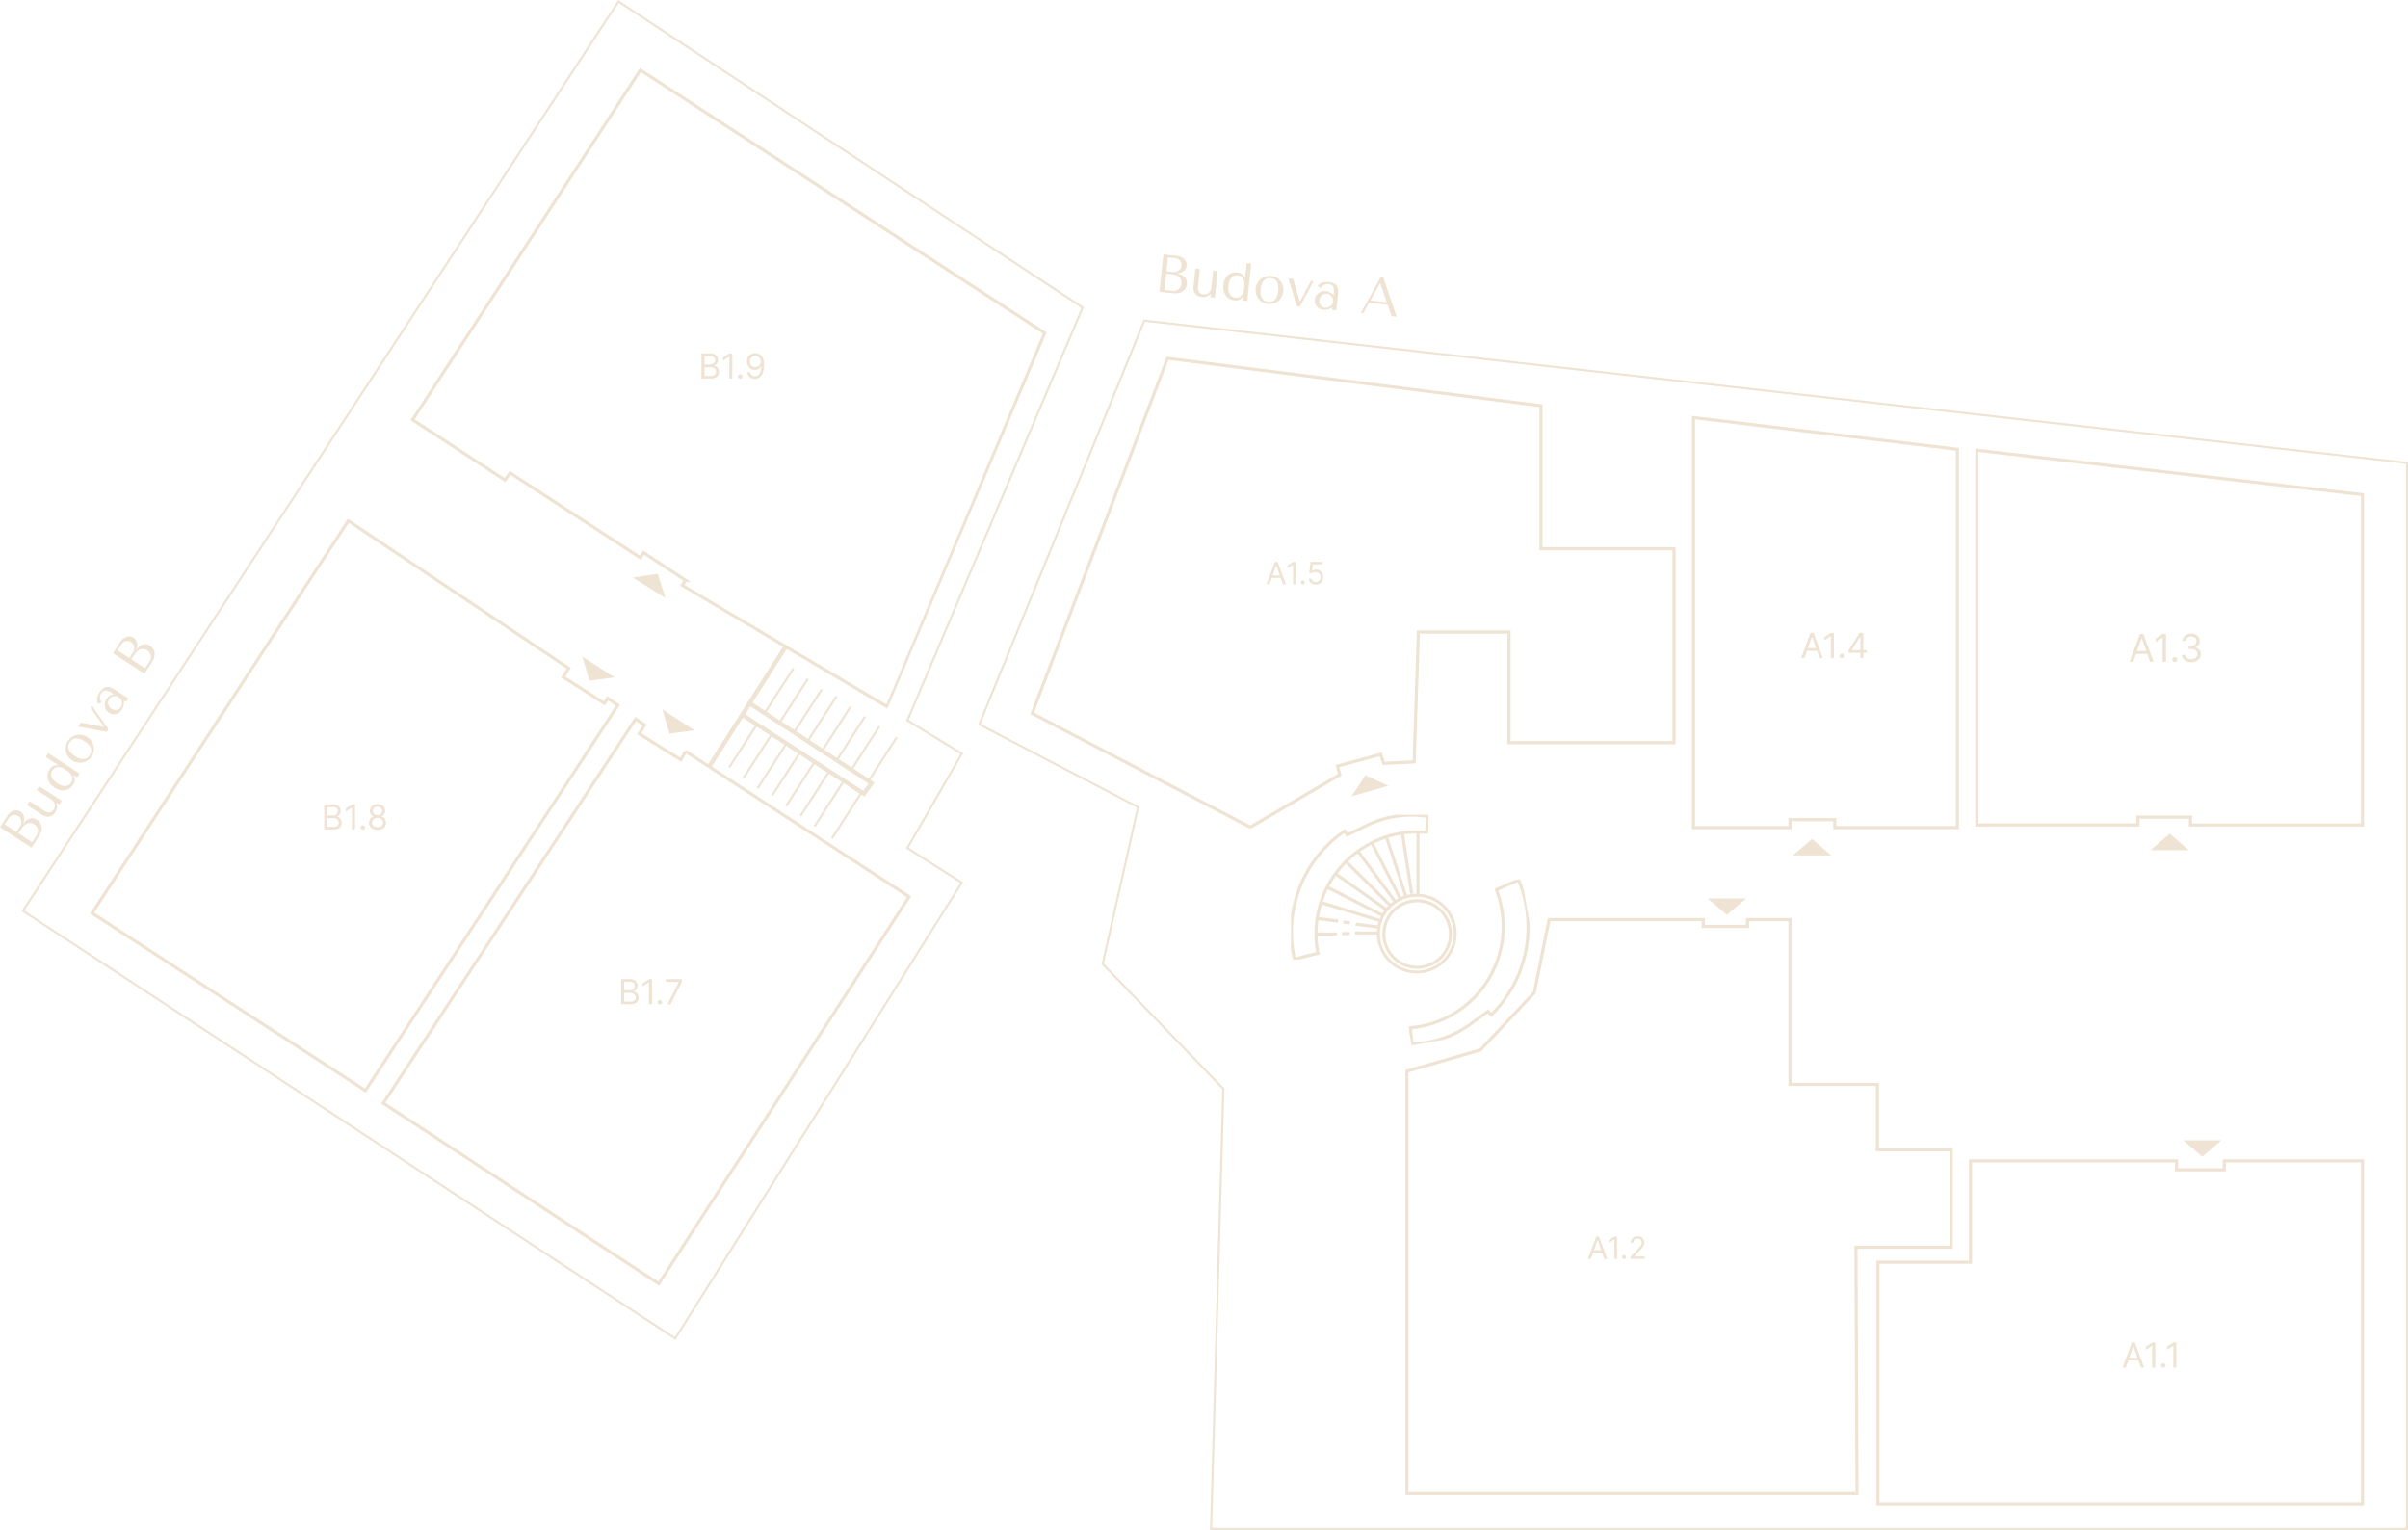 <svg xmlns="http://www.w3.org/2000/svg" width="628.204" height="399.019" viewBox="0 0 628.204 399.019">
  <path id="Union_7" data-name="Union 7" d="M318.89,399.019l.008-.284L322.1,284.072l-31.5-32.6.033-.146,9.191-40.682-41.459-21.592.095-.232L301.576,83.339l.207.022,329.654,37.111V399.019ZM259.068,188.8l41.39,21.556L291.206,251.3l31.456,32.551,0,.116-3.2,114.5H630.886v-277.5L301.928,83.933ZM492.744,392.665V328.792h24.147V302.357h54.588v2.328h11.6v-2.328h36.895v90.308Zm.816-.815h125.6V303.174H583.9V305.5H570.662v-2.327H517.705v26.433H493.56Zm-123.685-1.877V279.055l.294-.085,19.071-5.517,13.9-14.775,3.9-19.254h40.978v1.785h10.688v-1.785h11.909v42.99H493.41v17.059h19.251v26.241H487.828l.277,64.258Zm34.026-130.9-.08.085-14.14,15.023-.108.031-18.884,5.464V389.156h116.6l-.277-64.258h24.836v-24.61h-19.25V283.23H469.8V240.24H459.524v1.786H447.206V240.24h-39.5Zm163.256,97.487a.574.574,0,1,1,.981-.406.548.548,0,0,1-.078.287.608.608,0,0,1-.207.21.549.549,0,0,1-.29.078A.556.556,0,0,1,567.158,356.554Zm3.053.118v-5.714h-.039l-1.6,1.061v-.805l1.637-1.087H571v6.546Zm-5.5,0v-5.714h-.039l-1.6,1.061v-.805l1.637-1.087h.792v6.546Zm-2.94,0-.658-1.854h-2.647l-.658,1.854h-.831l2.4-6.546h.818l2.4,6.546Zm-.908-2.557-1.049-2.953h-.051l-1.048,2.953Zm-381.628-4.808L8.838,237.635l.151-.231L164.5,0l.23.152L286.023,80.1l-.09.212-45.626,107.46,14.219,8.687-.134.233-14.061,24.394,14.2,9.028-.147.232L179.473,349.461ZM9.6,237.475,179.3,348.692l74.471-118.4-14.185-9.016.132-.229,14.059-24.39L239.615,188l.093-.219L285.336,80.311,164.661.764Zm93.064,50.356.223-.341,66.037-100.517,3.07,1.991-.215.34-1.207,1.931,10.128,6.358c.451-.765,1.063-1.8,1.079-1.829l.266.156.31-.292,5.64,3.668,19.509-30.61-26.855-15.922.664-1c.074-.109.147-.218.211-.316l-10.265-6.728-.83,1.3-.346-.223L136.419,123.9l-1.381,1.833-.319-.208L110.314,109.6l59.872-91.888.341.221,105.781,68.78-.146.319-41.43,97.794-26.252-15.565-8.916,13.989,3.218,2.106,7.227-11.208.463.3-7.229,11.21,3.414,2.235,7.1-11.009.463.3-7.1,11.011,3.343,2.188,6.94-10.763.464.3-6.942,10.765,3.07,2.009,7.255-11.251.464.3L214.452,193l3.343,2.188,7.1-11.006.463.3-7.1,11.008,3.339,2.186,7.042-10.922.464.3-7.045,10.923,3.34,2.186,6.988-10.837.463.3-6.99,10.84,4.014,2.627,7.07-10.962.463.3-7.071,10.965,1.069.7-2.669,3.663-.437-.284-.344-.223-7.435,11.529-.463-.3,7.435-11.53-4.165-2.7-7.363,11.419-.463-.3,7.363-11.42-3.351-2.174-7.2,11.158-.462-.3,7.195-11.159L215.7,199.3l-7.131,11.058-.463-.3L215.236,199l-3.351-2.174-6.962,10.8-.463-.3,6.962-10.8-3.079-2L201.075,205.8l-.462-.3,7.268-11.271-3.351-2.174-7.1,11.01-.462-.3,7.1-11.011-3.422-2.22-6.961,10.795-.463-.3,6.961-10.8-3.136-2.034-8.1,12.714,52.034,33.838-.22.342L175.2,335.372Zm1.13-.235,71.174,46.642,64.883-100.246-57.586-37.448-1.289,2.185-.355-.222-11.173-7.015.218-.345,1.208-1.937-1.713-1.112ZM228.456,206.26l1.372-1.882-30.858-20.2-1.331,2.088Zm-46.669-53.735L234.5,183.708l40.774-96.692L170.426,18.842l-58.982,90.521,23.4,15.272,1.378-1.833.321.207,33.637,21.874.833-1.3.343.226,12.1,7.928h-1.148C182.178,151.934,181.965,152.255,181.787,152.525ZM426.57,328.217a.51.51,0,1,1,.872-.361.484.484,0,0,1-.069.256.53.53,0,0,1-.185.186.485.485,0,0,1-.257.07A.492.492,0,0,1,426.57,328.217Zm2.065.105v-.511l1.921-2.1q.338-.37.557-.644a2.4,2.4,0,0,0,.325-.517,1.256,1.256,0,0,0,.106-.51.931.931,0,0,0-.545-.878,1.28,1.28,0,0,0-.568-.122,1.19,1.19,0,0,0-.584.138.957.957,0,0,0-.383.385,1.189,1.189,0,0,0-.135.58h-.67a1.7,1.7,0,0,1,.236-.9,1.639,1.639,0,0,1,.643-.6,1.928,1.928,0,0,1,.916-.216,1.856,1.856,0,0,1,.906.216,1.622,1.622,0,0,1,.619.582,1.523,1.523,0,0,1,.225.815,1.766,1.766,0,0,1-.115.626,2.8,2.8,0,0,1-.4.679q-.282.374-.783.911l-1.307,1.4v.046h2.7v.625Zm-4.238,0v-5.08h-.034l-1.421.943v-.715l1.455-.967h.7v5.819Zm-2.614,0-.585-1.648h-2.353l-.585,1.648h-.738l2.136-5.819h.727l2.137,5.819Zm-.807-2.272-.932-2.625H420l-.932,2.625Zm151.8-28.657h9.992l-5,4.284ZM98.348,284.783,26.69,238.264l.225-.342L93.887,135.415h.221a.423.423,0,0,1,.267.1l2.429,1.624,55.365,37.04-1.443,2.268,10.057,6.433.873-1.363,3.326,2.318-.216.331L98.689,285ZM27.822,238.026l70.629,45.852,65.416-99.83-1.979-1.381L161.029,184l-.342-.22L149.6,176.693l1.452-2.281c-4.479-3-52.308-34.995-56.829-38.02Zm343.071,31.226-.117-1.583.4-.036c.742-.066,1.5-.167,2.246-.3a26.282,26.282,0,0,0,5.089-1.436,25.96,25.96,0,0,0,8.508-5.49,26.189,26.189,0,0,0,7.32-12.958,26,26,0,0,0,.647-5.091,26.35,26.35,0,0,0-1.751-10.167l-.14-.365.641-.282,4.452-1.973,1.572-.277.013.031q.524,1.251.942,2.548l1.554,8.816a32.385,32.385,0,0,1-9.692,24.264l-.293.287-.9-.927-4.121,2.985-.546.394-.063.045a26.712,26.712,0,0,1-5.033,2.773q-.855.356-1.734.654l-8.021,1.414-.344.005h-.042Zm23.239-36.991a27.142,27.142,0,0,1,1.669,10.12,26.8,26.8,0,0,1-2.318,10.188,26.98,26.98,0,0,1-9.968,11.665,26.689,26.689,0,0,1-4.7,2.423,27.107,27.107,0,0,1-5.247,1.482c-.637.112-1.279.2-1.914.268l.248,3.354a26.169,26.169,0,0,0,9.411-2,25.863,25.863,0,0,0,4.879-2.688l.059-.041.54-.391,4.693-3.4.817.844a31.692,31.692,0,0,0,7.592-12.36,31.376,31.376,0,0,0,1.1-15.351,31.854,31.854,0,0,0-1.814-6.345ZM174.974,261.8a.575.575,0,0,1,.406-.981.573.573,0,0,1,.5.862.6.6,0,0,1-.208.21.549.549,0,0,1-.29.078A.556.556,0,0,1,174.974,261.8Zm2.4.118,2.928-5.791v-.051h-3.375v-.7h4.193v.742l-2.914,5.8Zm-4.845,0v-5.714h-.039l-1.6,1.061v-.805l1.636-1.087h.792v6.546Zm-7.249,0v-6.546h2.288a2.4,2.4,0,0,1,1.129.235,1.568,1.568,0,0,1,.661.63,1.78,1.78,0,0,1,.217.874,1.453,1.453,0,0,1-.148.7,1.178,1.178,0,0,1-.39.435,1.79,1.79,0,0,1-.522.237v.064a1.283,1.283,0,0,1,.6.211,1.524,1.524,0,0,1,.508.549,1.914,1.914,0,0,1-.019,1.761,1.549,1.549,0,0,1-.706.624,2.936,2.936,0,0,1-1.255.23Zm.792-.7h1.573a1.614,1.614,0,0,0,1.1-.3.961.961,0,0,0,.328-.733,1.17,1.17,0,0,0-.17-.615,1.23,1.23,0,0,0-.482-.454,1.522,1.522,0,0,0-.742-.171h-1.611Zm0-2.966h1.471a1.462,1.462,0,0,0,.647-.14,1.14,1.14,0,0,0,.46-.4,1.055,1.055,0,0,0,.171-.6,1,1,0,0,0-.3-.733,1.3,1.3,0,0,0-.953-.3h-1.5Zm196.376-14.762a10.518,10.518,0,0,1,.087-1.354l-5.666-.7.1-.809,5.7.706q.1-.465.237-.914l-14.82-4.531q-.351,1.156-.593,2.34-.1.473-.176.95l5.037.659-.105.809-5.052-.661a26.434,26.434,0,0,0-.232,3.2h5.067V244h-5.064a26.263,26.263,0,0,0,.485,4.544l.076.383-.68.166-4.737,1.172h-1.587l-.008-.034c-.2-.887-.362-1.786-.487-2.689v-8.924A32.384,32.384,0,0,1,353.791,216.4l.338-.232.723,1.069,4.576-2.224.607-.294.07-.033a26.652,26.652,0,0,1,5.438-1.856q.909-.2,1.834-.345h8.114l.356.057.045.007V215.9l-.162,1.607-.4-.034c-.579-.05-1.171-.081-1.764-.092v15.706h-.717a10.4,10.4,0,1,1-10.4,10.4Zm6.67-8.836a9.614,9.614,0,1,0,3.73-.753A9.553,9.553,0,0,0,369.119,234.655Zm-20.5-12.645a31.584,31.584,0,0,0-7.391,27.634l5.356-1.326a27.166,27.166,0,0,1,.114-10.255,26.789,26.789,0,0,1,4.051-9.63,27,27,0,0,1,11.842-9.757,26.743,26.743,0,0,1,5.053-1.569,27.055,27.055,0,0,1,5.423-.547c.648,0,1.3.023,1.933.068l.337-3.346a26.214,26.214,0,0,0-9.616.339,25.845,25.845,0,0,0-5.271,1.8l-.066.031-.6.291-5.212,2.533-.658-.972A31.688,31.688,0,0,0,348.618,222.01Zm14.563,17.637,0,.012q.143-.36.311-.707l-13.829-7.027q-.342.691-.642,1.4-.372.878-.678,1.785Zm.692-1.414q.254-.433.548-.839l-12.693-8.944q-.154.218-.3.439a26.036,26.036,0,0,0-1.392,2.311Zm1.052-1.481q.236-.277.49-.537l-11.048-10.942a26.3,26.3,0,0,0-2.159,2.518Zm1.083-1.1a10.388,10.388,0,0,1,3.505-2.021l-4.857-14.871q-.886.3-1.747.665-.627.266-1.24.564l7.083,13.9-.727.371-7.084-13.9a26.283,26.283,0,0,0-2.465,1.474q-.2.137-.4.279l9.248,12.519-.656.485-9.25-12.525a26.346,26.346,0,0,0-2.469,2.105Zm4.286-2.257-.072.023a10.416,10.416,0,0,1,2.627-.335h-.1V217.378a26.368,26.368,0,0,0-3.208.235l2.383,15.41-.806.125-2.382-15.414q-.467.078-.93.173-1.2.246-2.376.605Zm-6.418,10.2a9.074,9.074,0,1,1,9.075,9.078A9.076,9.076,0,0,1,363.876,243.593Zm5.86-7.614a8.286,8.286,0,1,0,3.215-.649A8.224,8.224,0,0,0,369.736,235.979Zm-16.393,7.92v-.816h2.008v.816Zm3.434-.151v-.815h5.671v.815Zm-3.139-2.867.1-.81,1.71.212-.1.81Zm95.108-6.549h9.992l-5,4.284ZM470.972,223.1l5-4.285,5,4.285Zm93.294-1.365,5-4.284,5,4.284ZM3.233,215.731,5.139,212.8a3.364,3.364,0,0,1,.872-.945,2.667,2.667,0,0,1,.944-.438,2.21,2.21,0,0,1,.9-.024,2.078,2.078,0,0,1,.761.293,1.907,1.907,0,0,1,.6.626,2.332,2.332,0,0,1,.3.822,2.767,2.767,0,0,1,0,.907,2.3,2.3,0,0,1-.345.878l.047.031a7.038,7.038,0,0,1,.525-.627,3.2,3.2,0,0,1,.815-.639,2.377,2.377,0,0,1,1.057-.291,2.133,2.133,0,0,1,1.255.407,2.975,2.975,0,0,1,.744.691,2.355,2.355,0,0,1,.437.96,2.9,2.9,0,0,1-.031,1.216,4.449,4.449,0,0,1-.656,1.46l-1.913,2.947Zm7.307-1.021a2.4,2.4,0,0,0-.865.431,3.507,3.507,0,0,0-.8.9l-.839,1.291,3.593,2.334,1.105-1.7a2.664,2.664,0,0,0,.35-.783,1.926,1.926,0,0,0,.042-.8,1.97,1.97,0,0,0-.284-.744,2.041,2.041,0,0,0-.633-.619,2.293,2.293,0,0,0-.8-.33,1.922,1.922,0,0,0-.381-.038A1.992,1.992,0,0,0,10.54,214.709Zm-3.847-2.148a1.8,1.8,0,0,0-.684.308,2.5,2.5,0,0,0-.636.7L4.443,215l3.076,2,.914-1.409a2.2,2.2,0,0,0,.313-.74,2.112,2.112,0,0,0,.03-.765,1.78,1.78,0,0,0-.807-1.251,1.937,1.937,0,0,0-.6-.257A1.538,1.538,0,0,0,7,212.53,1.608,1.608,0,0,0,6.693,212.561Zm93.874,3.633a1.9,1.9,0,0,1-.785-.649,1.63,1.63,0,0,1-.278-.945,1.759,1.759,0,0,1,.163-.769,1.693,1.693,0,0,1,.455-.591,1.39,1.39,0,0,1,.647-.3V212.9a1.257,1.257,0,0,1-.747-.529,1.7,1.7,0,0,1-.022-1.82,1.772,1.772,0,0,1,.7-.62,2.239,2.239,0,0,1,1.024-.227,2.215,2.215,0,0,1,1.016.227,1.784,1.784,0,0,1,.7.62,1.657,1.657,0,0,1-.022,1.82,1.266,1.266,0,0,1-.74.529v.039a1.351,1.351,0,0,1,.639.3,1.757,1.757,0,0,1,.454.591,1.791,1.791,0,0,1,.172.769,1.655,1.655,0,0,1-.285.945,1.913,1.913,0,0,1-.783.649,2.976,2.976,0,0,1-2.317,0Zm.416-2.734a1.275,1.275,0,0,0-.515.447,1.137,1.137,0,0,0-.184.655,1.059,1.059,0,0,0,.171.613,1.121,1.121,0,0,0,.5.406,1.9,1.9,0,0,0,.774.144,1.866,1.866,0,0,0,.767-.144,1.133,1.133,0,0,0,.5-.406,1.091,1.091,0,0,0,.179-.613,1.17,1.17,0,0,0-.192-.655,1.3,1.3,0,0,0-.513-.447,1.621,1.621,0,0,0-.74-.164A1.648,1.648,0,0,0,100.983,213.46Zm.1-2.93a1,1,0,0,0-.425.383,1.074,1.074,0,0,0-.148.58,1.089,1.089,0,0,0,.152.591,1.056,1.056,0,0,0,.43.392,1.371,1.371,0,0,0,.633.141,1.347,1.347,0,0,0,.625-.141,1.073,1.073,0,0,0,.43-.392,1.116,1.116,0,0,0,.159-.591,1.1,1.1,0,0,0-.157-.58,1.032,1.032,0,0,0-.425-.383,1.394,1.394,0,0,0-.633-.136A1.431,1.431,0,0,0,101.086,210.531Zm-3.573,5.691a.576.576,0,1,1,.9-.119.6.6,0,0,1-.208.21.548.548,0,0,1-.289.078A.555.555,0,0,1,97.513,216.221Zm-2.445.118v-5.714H95.03l-1.6,1.061v-.806l1.636-1.087h.793v6.546Zm-7.249,0v-6.546h2.289a2.4,2.4,0,0,1,1.128.235,1.565,1.565,0,0,1,.662.63,1.78,1.78,0,0,1,.217.874,1.453,1.453,0,0,1-.149.7,1.186,1.186,0,0,1-.39.435,1.8,1.8,0,0,1-.523.237v.064a1.278,1.278,0,0,1,.6.211,1.544,1.544,0,0,1,.509.55,1.746,1.746,0,0,1,.2.876,1.764,1.764,0,0,1-.223.886,1.547,1.547,0,0,1-.706.623,2.929,2.929,0,0,1-1.256.23Zm.793-.7h1.572a1.614,1.614,0,0,0,1.1-.3.958.958,0,0,0,.328-.733,1.177,1.177,0,0,0-.169-.615,1.244,1.244,0,0,0-.482-.454,1.533,1.533,0,0,0-.742-.171H88.612Zm0-2.966h1.47a1.466,1.466,0,0,0,.648-.14,1.146,1.146,0,0,0,.46-.4,1.055,1.055,0,0,0,.171-.6,1,1,0,0,0-.3-.734,1.3,1.3,0,0,0-.952-.3h-1.5Zm392.867,3.58v-2.085H470.615v2.085h-26v-107.8l.455.055,69.221,8.306V216.25Zm.815-2.9v2.085H513.48v-97.9l-68.045-8.166V215.434H469.8v-2.085ZM329.234,216.1,272,186.256l.127-.34L307.566,93l.318.04,97.767,12.426V142.7h34.713V194.1H396.5V165.254h-22.84L372.55,199.1l-8.6.408-.1-.289-.679-1.975-10.507,2.84.575,2.155-.268.158L329.434,216.2Zm-56.217-30.23,56.393,29.4,22.879-13.423-.624-2.341.391-.106,11.637-3.144.826,2.407,7.24-.344,1.116-33.881H397.32v28.846h42.229V143.522H404.835v-37.34L308.1,93.888Zm301.26,29.7v-2.057H561.42v2.057H518.547v-98.6l101.426,11.684v86.911Zm.815-2.873v2.057h44.064V129.384l-99.8-11.5v96.864H560.6V212.7Zm-559.469.316a2.284,2.284,0,0,1-.885-.232,6.487,6.487,0,0,1-.608-.337l-3.816-2.478.648-1,3.875,2.516c.078.05.207.123.385.217a1.638,1.638,0,0,0,.614.173,1.532,1.532,0,0,0,.719-.117,1.583,1.583,0,0,0,.693-.643,1.967,1.967,0,0,0,.275-.656,1.571,1.571,0,0,0,0-.7,1.921,1.921,0,0,0-.325-.695,2.543,2.543,0,0,0-.7-.64l-3.64-2.363.648-1,5.871,3.812-.648,1-.74-.481-.031.047.067.31a2.728,2.728,0,0,1,.027,1.179,2.384,2.384,0,0,1-.348.832,2.745,2.745,0,0,1-1.046,1.032,2.155,2.155,0,0,1-.92.228Q15.679,213.015,15.624,213.011ZM359.445,202.2l5.983,2.74-9.6,2.754Zm-340.6,3.824a4.556,4.556,0,0,1-1.4-.628,4.439,4.439,0,0,1-1.127-1.015,3.391,3.391,0,0,1-.6-1.184,2.934,2.934,0,0,1-.063-1.251,3.287,3.287,0,0,1,.9-1.741,2.408,2.408,0,0,1,.527-.4,1.951,1.951,0,0,1,.621-.223,1.828,1.828,0,0,1,.713.021l.031-.048-3.311-2.15.648-1L24,201.742l-.648,1-.951-.617-.031.047a2.118,2.118,0,0,1-.1,2.541,3.157,3.157,0,0,1-.919.939,2.89,2.89,0,0,1-1.175.447,3.128,3.128,0,0,1-.466.034A3.679,3.679,0,0,1,18.844,206.022Zm-.678-5.949a1.772,1.772,0,0,0-.734.257,1.746,1.746,0,0,0-.539.535,2.158,2.158,0,0,0-.315.78,1.789,1.789,0,0,0,.058.863,2.618,2.618,0,0,0,.509.9,4.579,4.579,0,0,0,1.044.886,4.53,4.53,0,0,0,1.222.585,2.621,2.621,0,0,0,1.019.1,1.777,1.777,0,0,0,.8-.3,2.18,2.18,0,0,0,.592-.617,1.7,1.7,0,0,0,.269-.735,1.916,1.916,0,0,0-.064-.776,2.339,2.339,0,0,0-.374-.735,2.5,2.5,0,0,0-.65-.606l-1.021-.663a3.034,3.034,0,0,0-.945-.421,2.629,2.629,0,0,0-.6-.074A2.156,2.156,0,0,0,18.167,200.073Zm5.2-1.221a3.843,3.843,0,0,1-2.325-1.51,3.626,3.626,0,0,1-.584-1.247,3.459,3.459,0,0,1-.05-1.4,3.7,3.7,0,0,1,.575-1.437,3.584,3.584,0,0,1,1.065-1.087,3.508,3.508,0,0,1,1.292-.512,3.552,3.552,0,0,1,1.373.032A3.989,3.989,0,0,1,27.05,193.2a3.548,3.548,0,0,1,.588,1.242,3.4,3.4,0,0,1,.051,1.385,3.649,3.649,0,0,1-.565,1.411,3.713,3.713,0,0,1-1.08,1.11,3.467,3.467,0,0,1-1.3.525,3.562,3.562,0,0,1-.615.053A3.752,3.752,0,0,1,23.368,198.851Zm-.609-6.247a1.729,1.729,0,0,0-.786.374,2.638,2.638,0,0,0-.854,1.315,1.776,1.776,0,0,0-.026.876,2.452,2.452,0,0,0,.487.985,5.88,5.88,0,0,0,2.654,1.724,2.457,2.457,0,0,0,1.1.045,1.779,1.779,0,0,0,.789-.381,2.781,2.781,0,0,0,.527-.592,2.81,2.81,0,0,0,.327-.723,1.726,1.726,0,0,0,.023-.87,2.432,2.432,0,0,0-.5-.972,4.921,4.921,0,0,0-1.206-1.034,4.985,4.985,0,0,0-1.447-.689,2.941,2.941,0,0,0-.7-.095A1.852,1.852,0,0,0,22.758,192.6Zm153.277-7.584,8.382,5.443-6.525.873ZM23.606,189.5l.671-1.033,5.981,1.1.046-.07-3.473-4.96.358-.552,4.33,6.185-.457.7Zm8.869-3.271a2.475,2.475,0,0,1-.8-.337,2.52,2.52,0,0,1-.66-.628,2.377,2.377,0,0,1-.4-.861,2.584,2.584,0,0,1-.038-1.009A2.68,2.68,0,0,1,31,182.331a3,3,0,0,1,.858-.87,2.406,2.406,0,0,1,1.088-.4l-.5-.328a3.328,3.328,0,0,0-1.619-.643,1.347,1.347,0,0,0-1.152.745,2.168,2.168,0,0,0-.292.629,1.788,1.788,0,0,0-.057.589,2.2,2.2,0,0,0,.131.595,6.815,6.815,0,0,0,.274.645l-1.007.214q-.07-.279-.128-.575a2.338,2.338,0,0,1-.027-.652,3.192,3.192,0,0,1,.179-.777,4.559,4.559,0,0,1,.483-.938,3.552,3.552,0,0,1,1.1-1.171,1.9,1.9,0,0,1,1.075-.279,2.5,2.5,0,0,1,1.056.328q.528.293,1.057.635l3.206,2.082-.618.951-.575-.374a2.913,2.913,0,0,1-.041,1.208,3.624,3.624,0,0,1-.493,1.183,2.544,2.544,0,0,1-.755.779,2.266,2.266,0,0,1-1.261.38A2.27,2.27,0,0,1,32.475,186.228Zm.313-4.622a1.939,1.939,0,0,0-.574.229,1.547,1.547,0,0,0-.5.507,1.693,1.693,0,0,0-.269.71,1.769,1.769,0,0,0,.043.7,1.857,1.857,0,0,0,.316.631,2.156,2.156,0,0,0,.543.5,1.748,1.748,0,0,0,.739.288,1.861,1.861,0,0,0,.695-.041,1.655,1.655,0,0,0,.592-.283,1.718,1.718,0,0,0,.415-.432,1.6,1.6,0,0,0,.211-.506,2.126,2.126,0,0,0,.054-.583,2.343,2.343,0,0,0-.106-.595,2.306,2.306,0,0,0-.259-.552l-.9-.588a3.271,3.271,0,0,0-.439-.043h-.071A2.345,2.345,0,0,0,32.788,181.607Zm122.364-10.382,8.382,5.444-6.525.872ZM32.7,170.362l1.906-2.935a3.386,3.386,0,0,1,.872-.944,2.661,2.661,0,0,1,.944-.439,2.246,2.246,0,0,1,.9-.024,2.075,2.075,0,0,1,.761.294,1.892,1.892,0,0,1,.6.626,2.341,2.341,0,0,1,.3.822,2.713,2.713,0,0,1,0,.906,2.294,2.294,0,0,1-.345.878l.047.03a7.17,7.17,0,0,1,.525-.627,3.235,3.235,0,0,1,.815-.639,2.379,2.379,0,0,1,1.057-.29,2.13,2.13,0,0,1,1.256.406,2.977,2.977,0,0,1,.744.692,2.344,2.344,0,0,1,.437.959,2.913,2.913,0,0,1-.03,1.216,4.479,4.479,0,0,1-.656,1.46L40.914,175.7ZM40,169.34a2.376,2.376,0,0,0-.864.432,3.489,3.489,0,0,0-.8.9l-.839,1.291,3.593,2.334,1.106-1.7a2.667,2.667,0,0,0,.349-.782,1.931,1.931,0,0,0,.043-.8,1.968,1.968,0,0,0-.285-.743,2.04,2.04,0,0,0-.632-.62,2.3,2.3,0,0,0-.8-.33,1.945,1.945,0,0,0-.38-.038A2.024,2.024,0,0,0,40,169.34Zm-3.847-2.147a1.779,1.779,0,0,0-.683.307,2.5,2.5,0,0,0-.636.7l-.931,1.433,3.076,2,.915-1.409a2.236,2.236,0,0,0,.313-.74,2.112,2.112,0,0,0,.03-.765,1.784,1.784,0,0,0-.807-1.25,1.966,1.966,0,0,0-.6-.257,1.524,1.524,0,0,0-.364-.044A1.59,1.59,0,0,0,36.156,167.193Zm537.5,5.27a2.127,2.127,0,0,1-.87-.672,1.792,1.792,0,0,1-.35-1h.9a1.049,1.049,0,0,0,.241.606,1.389,1.389,0,0,0,.558.392,2.036,2.036,0,0,0,.763.139,2,2,0,0,0,.831-.164,1.36,1.36,0,0,0,.568-.454,1.138,1.138,0,0,0,.206-.675,1.271,1.271,0,0,0-.2-.708,1.317,1.317,0,0,0-.582-.481,2.259,2.259,0,0,0-.937-.175H574.2v-.781h.583a1.764,1.764,0,0,0,.761-.156,1.235,1.235,0,0,0,.515-.441,1.187,1.187,0,0,0,.186-.668,1.231,1.231,0,0,0-.163-.643,1.125,1.125,0,0,0-.46-.426,1.508,1.508,0,0,0-.7-.153,1.849,1.849,0,0,0-.708.137,1.343,1.343,0,0,0-.542.394,1.035,1.035,0,0,0-.227.62h-.852a1.737,1.737,0,0,1,.345-1,2.169,2.169,0,0,1,.847-.673,2.717,2.717,0,0,1,1.152-.241,2.315,2.315,0,0,1,1.157.272,1.933,1.933,0,0,1,.742.715,1.869,1.869,0,0,1,.259.958,1.71,1.71,0,0,1-.321,1.048,1.648,1.648,0,0,1-.872.6v.057a1.694,1.694,0,0,1,1.076.584,1.769,1.769,0,0,1,.387,1.163,1.84,1.84,0,0,1-.321,1.064,2.2,2.2,0,0,1-.876.741,2.839,2.839,0,0,1-1.26.27A3.076,3.076,0,0,1,573.655,172.463Zm-3.518.011a.638.638,0,1,1,1.091-.451.607.607,0,0,1-.087.32.672.672,0,0,1-.23.233.638.638,0,0,1-.773-.1Zm-2.716.131v-6.35h-.042l-1.776,1.179v-.895l1.818-1.208h.881V172.6Zm-3.267,0-.731-2.059h-2.941l-.731,2.059h-.923l2.671-7.273h.909l2.67,7.273Zm-1.008-2.84-1.165-3.281h-.057l-1.165,3.281Zm-79.828,1.723a.574.574,0,1,1,.812-.812.569.569,0,0,1,.091.693.608.608,0,0,1-.207.21.549.549,0,0,1-.29.078A.556.556,0,0,1,483.317,171.487Zm5.251.118v-1.342h-3.082v-.653l2.876-4.551h.959v4.5h.895v.7h-.895V171.6Zm-2.225-2.1v.051h2.225v-3.49h-.051Zm-5.471,2.1v-5.714h-.039l-1.6,1.061v-.805l1.637-1.087h.792V171.6Zm-2.941,0-.658-1.854h-2.647l-.658,1.854h-.831l2.4-6.546h.818l2.4,6.546Zm-.908-2.557-1.048-2.953h-.051l-1.048,2.953ZM168.331,150.635l6.509-.986,1.967,6.283ZM345.6,152.252a1.669,1.669,0,0,1-.643-.545,1.493,1.493,0,0,1-.264-.789h.681a.929.929,0,0,0,.36.652,1.18,1.18,0,0,0,.765.257,1.189,1.189,0,0,0,1.078-.629,1.467,1.467,0,0,0-.005-1.347,1.237,1.237,0,0,0-.456-.473,1.274,1.274,0,0,0-.661-.176,1.848,1.848,0,0,0-.548.081,1.562,1.562,0,0,0-.464.214l-.659-.079.352-2.864h3.023v.626h-2.432l-.2,1.715h.033a1.539,1.539,0,0,1,.449-.236,1.712,1.712,0,0,1,.563-.094,1.791,1.791,0,0,1,1.613.949,2.076,2.076,0,0,1,.239,1.006,1.97,1.97,0,0,1-.248.993,1.822,1.822,0,0,1-.683.688,1.94,1.94,0,0,1-.989.251A1.989,1.989,0,0,1,345.6,152.252Zm-2.869.014a.51.51,0,1,1,.872-.361.485.485,0,0,1-.07.256.53.53,0,0,1-.184.186.481.481,0,0,1-.257.069A.489.489,0,0,1,342.73,152.267Zm-2.174.105v-5.08h-.034l-1.42.943v-.716l1.454-.966h.7v5.819Zm-2.614,0-.585-1.648h-2.353l-.585,1.648h-.739l2.137-5.819h.727l2.137,5.819Zm-.807-2.273-.932-2.625h-.045l-.932,2.625ZM199.2,98.606a1.9,1.9,0,0,1-.7-.611,2.105,2.105,0,0,1-.35-.909h.78a1.435,1.435,0,0,0,.42.743,1.176,1.176,0,0,0,.833.293,1.368,1.368,0,0,0,1.2-.661,3.371,3.371,0,0,0,.439-1.87h-.051a1.99,1.99,0,0,1-.425.464,1.86,1.86,0,0,1-.546.3,1.924,1.924,0,0,1-.64.105,1.967,1.967,0,0,1-1.031-.28,2.075,2.075,0,0,1-.748-.77,2.233,2.233,0,0,1-.279-1.124,2.278,2.278,0,0,1,.27-1.1,2.055,2.055,0,0,1,.76-.8,2.126,2.126,0,0,1,1.156-.288,2.36,2.36,0,0,1,.8.154,1.96,1.96,0,0,1,.735.5,2.5,2.5,0,0,1,.534.944,4.763,4.763,0,0,1,.2,1.5,6.565,6.565,0,0,1-.165,1.548,3.552,3.552,0,0,1-.473,1.139,2.112,2.112,0,0,1-.747.7,2.048,2.048,0,0,1-.993.239A2.134,2.134,0,0,1,199.2,98.606Zm.358-5.6a1.439,1.439,0,0,0-.508.536,1.508,1.508,0,0,0-.187.746,1.545,1.545,0,0,0,.18.743,1.4,1.4,0,0,0,.5.53,1.323,1.323,0,0,0,.717.2,1.356,1.356,0,0,0,.566-.12,1.448,1.448,0,0,0,.458-.329,1.588,1.588,0,0,0,.309-.476,1.427,1.427,0,0,0,.112-.558,1.477,1.477,0,0,0-.184-.719,1.493,1.493,0,0,0-.5-.544,1.32,1.32,0,0,0-.73-.207A1.343,1.343,0,0,0,199.554,93Zm-3.619,5.613a.575.575,0,1,1,.9-.118.6.6,0,0,1-.208.209.572.572,0,0,1-.695-.091Zm-2.445.119V93.02h-.039l-1.6,1.061v-.806l1.636-1.086h.793v6.546Zm-7.249,0V92.19h2.289a2.4,2.4,0,0,1,1.128.235,1.566,1.566,0,0,1,.662.629,1.787,1.787,0,0,1,.218.875,1.458,1.458,0,0,1-.148.7,1.2,1.2,0,0,1-.391.435,1.8,1.8,0,0,1-.522.237v.064a1.281,1.281,0,0,1,.6.211,1.527,1.527,0,0,1,.508.55,1.734,1.734,0,0,1,.205.876,1.754,1.754,0,0,1-.224.885,1.544,1.544,0,0,1-.707.624,2.935,2.935,0,0,1-1.255.23Zm.793-.7h1.572a1.619,1.619,0,0,0,1.1-.3.964.964,0,0,0,.328-.733,1.173,1.173,0,0,0-.17-.616,1.242,1.242,0,0,0-.482-.454,1.52,1.52,0,0,0-.742-.171h-1.61Zm0-2.965h1.47a1.462,1.462,0,0,0,.647-.14,1.151,1.151,0,0,0,.461-.4,1.059,1.059,0,0,0,.171-.6,1,1,0,0,0-.3-.734,1.3,1.3,0,0,0-.952-.3h-1.5Zm179.23-12.588-1.035-3.009-4.8-.5L358.9,81.7l-.641-.067,5.146-9.313.7.073,3.515,10.223Zm-5.508-4.113,4.246.446-1.693-4.922-.056-.005Zm-10.031,2.479.072-.682a2.912,2.912,0,0,1-1.1.511,3.647,3.647,0,0,1-1.278.1,2.545,2.545,0,0,1-1.036-.32,2.321,2.321,0,0,1-.708-.624,2.254,2.254,0,0,1-.381-.8,2.449,2.449,0,0,1-.064-.865,2.534,2.534,0,0,1,.261-.874,2.385,2.385,0,0,1,.585-.748,2.6,2.6,0,0,1,.882-.491,2.667,2.667,0,0,1,1.138-.105,2.994,2.994,0,0,1,1.165.368,2.406,2.406,0,0,1,.853.787l.063-.6a3.346,3.346,0,0,0-.162-1.734,1.349,1.349,0,0,0-1.188-.688,2.164,2.164,0,0,0-.692.025,1.829,1.829,0,0,0-.551.217,2.192,2.192,0,0,0-.47.387,6.849,6.849,0,0,0-.451.536l-.648-.8q.217-.188.454-.374a2.364,2.364,0,0,1,.569-.32,3.173,3.173,0,0,1,.773-.193,4.5,4.5,0,0,1,1.056.005,3.546,3.546,0,0,1,1.543.45,1.9,1.9,0,0,1,.736.831,2.515,2.515,0,0,1,.188,1.09q-.022.6-.087,1.229l-.4,3.8Zm-2.066-4.18a1.766,1.766,0,0,0-.608.358,1.832,1.832,0,0,0-.419.568,2.149,2.149,0,0,0-.2.711,1.745,1.745,0,0,0,.078.789,1.863,1.863,0,0,0,.353.6,1.641,1.641,0,0,0,.521.4,1.69,1.69,0,0,0,.572.173,1.579,1.579,0,0,0,.546-.04,2.134,2.134,0,0,0,.544-.218,2.316,2.316,0,0,0,.482-.365,2.283,2.283,0,0,0,.374-.481l.113-1.072a3.222,3.222,0,0,0-.161-.411,2.218,2.218,0,0,0-.3-.467,1.933,1.933,0,0,0-.464-.408,1.543,1.543,0,0,0-.68-.22,1.9,1.9,0,0,0-.2-.011A1.63,1.63,0,0,0,348.659,76.665Zm-7.137,3.212-2.164-7.266,1.226.129,1.738,5.827.084.009,2.842-5.346.654.068-3.544,6.666Zm-7.466-.616a3.714,3.714,0,0,1-1.48-.458,3.469,3.469,0,0,1-1.057-.921,3.635,3.635,0,0,1-.6-1.238,3.838,3.838,0,0,1,.29-2.757,3.623,3.623,0,0,1,.846-1.087,3.451,3.451,0,0,1,1.226-.68,3.71,3.71,0,0,1,1.542-.14,3.567,3.567,0,0,1,1.452.455,3.494,3.494,0,0,1,1.044.919,3.563,3.563,0,0,1,.595,1.238,3.983,3.983,0,0,1-.292,2.771,3.535,3.535,0,0,1-.84,1.087,3.41,3.41,0,0,1-1.21.675,3.46,3.46,0,0,1-1.066.161A4.284,4.284,0,0,1,334.056,79.261Zm-.1-6.69a1.781,1.781,0,0,0-.793.373,2.462,2.462,0,0,0-.655.882,5.864,5.864,0,0,0-.331,3.146,2.466,2.466,0,0,0,.458,1,1.788,1.788,0,0,0,.7.531,2.653,2.653,0,0,0,1.56.164,1.727,1.727,0,0,0,.785-.375,2.434,2.434,0,0,0,.643-.882,6.059,6.059,0,0,0,.33-3.147,2.422,2.422,0,0,0-.445-1,1.727,1.727,0,0,0-.69-.53,2.773,2.773,0,0,0-.767-.2,2.538,2.538,0,0,0-.262-.013A2.906,2.906,0,0,0,333.957,72.572ZM327.446,78.4l.118-1.128-.056-.005a2.116,2.116,0,0,1-2.308,1.067,3.159,3.159,0,0,1-1.254-.392,2.9,2.9,0,0,1-.932-.844,3.469,3.469,0,0,1-.54-1.225,4.591,4.591,0,0,1-.077-1.535,4.452,4.452,0,0,1,.393-1.465,3.381,3.381,0,0,1,.781-1.072,2.944,2.944,0,0,1,1.086-.625,3.3,3.3,0,0,1,1.962.016,2.414,2.414,0,0,1,.6.288,1.976,1.976,0,0,1,.481.452,1.837,1.837,0,0,1,.305.644l.056.006.413-3.927,1.184.124-1.024,9.746Zm-2.1-6.534a1.789,1.789,0,0,0-.743.443,2.611,2.611,0,0,0-.57.862,4.6,4.6,0,0,0-.316,1.332,4.547,4.547,0,0,0,.034,1.355,2.611,2.611,0,0,0,.371.954,1.771,1.771,0,0,0,.629.58,2.173,2.173,0,0,0,.818.248,1.71,1.71,0,0,0,.778-.094,1.929,1.929,0,0,0,.662-.41,2.308,2.308,0,0,0,.485-.667,2.492,2.492,0,0,0,.245-.854l.127-1.211a3,3,0,0,0-.053-1.033,2.478,2.478,0,0,0-.345-.8,1.778,1.778,0,0,0-.563-.537,1.742,1.742,0,0,0-.721-.238,2.233,2.233,0,0,0-.236-.013A2.134,2.134,0,0,0,325.346,71.863Zm-6.351,5.646.093-.877-.056-.006-.247.2a2.721,2.721,0,0,1-1.037.559,2.37,2.37,0,0,1-.9.067,2.73,2.73,0,0,1-1.394-.464,2.062,2.062,0,0,1-.668-.816,2.3,2.3,0,0,1-.194-.893,6.8,6.8,0,0,1,.023-.695l.476-4.524,1.183.124-.482,4.595c-.01.093-.016.24-.018.442a1.633,1.633,0,0,0,.124.626,1.528,1.528,0,0,0,.431.587,1.575,1.575,0,0,0,.887.326,1.976,1.976,0,0,0,.709-.052,1.6,1.6,0,0,0,.626-.321,1.96,1.96,0,0,0,.472-.6,2.56,2.56,0,0,0,.251-.917l.454-4.316,1.183.124-.732,6.962Zm-9.788-1.029-3.495-.367,1.025-9.746,3.48.365a3.4,3.4,0,0,1,1.237.348,2.665,2.665,0,0,1,.819.643,2.221,2.221,0,0,1,.431.791,2.088,2.088,0,0,1,.084.811,1.907,1.907,0,0,1-.284.823,2.346,2.346,0,0,1-.595.641,2.757,2.757,0,0,1-.811.408,2.282,2.282,0,0,1-.939.091l-.005.056a7.336,7.336,0,0,1,.8.183,3.225,3.225,0,0,1,.94.437,2.379,2.379,0,0,1,.738.81,2.131,2.131,0,0,1,.208,1.3,3,3,0,0,1-.278.977,2.362,2.362,0,0,1-.657.825,2.9,2.9,0,0,1-1.1.525,3.766,3.766,0,0,1-.966.114A6.044,6.044,0,0,1,309.206,76.48Zm-2.163-.847,2.019.212a2.653,2.653,0,0,0,.856-.043,1.937,1.937,0,0,0,.731-.325,1.976,1.976,0,0,0,.535-.591,2.048,2.048,0,0,0,.265-.845,2.309,2.309,0,0,0-.071-.866,1.946,1.946,0,0,0-.413-.761,2.371,2.371,0,0,0-.777-.574,3.485,3.485,0,0,0-1.165-.306l-1.532-.161Zm.512-4.873,1.67.175a2.244,2.244,0,0,0,.8-.057,2.106,2.106,0,0,0,.695-.321,1.786,1.786,0,0,0,.748-1.287,1.936,1.936,0,0,0-.044-.652,1.551,1.551,0,0,0-.3-.608,1.783,1.783,0,0,0-.584-.47,2.512,2.512,0,0,0-.91-.25l-1.7-.179Z" transform="translate(-3.233)" fill="#efe3d3"/>
</svg>
